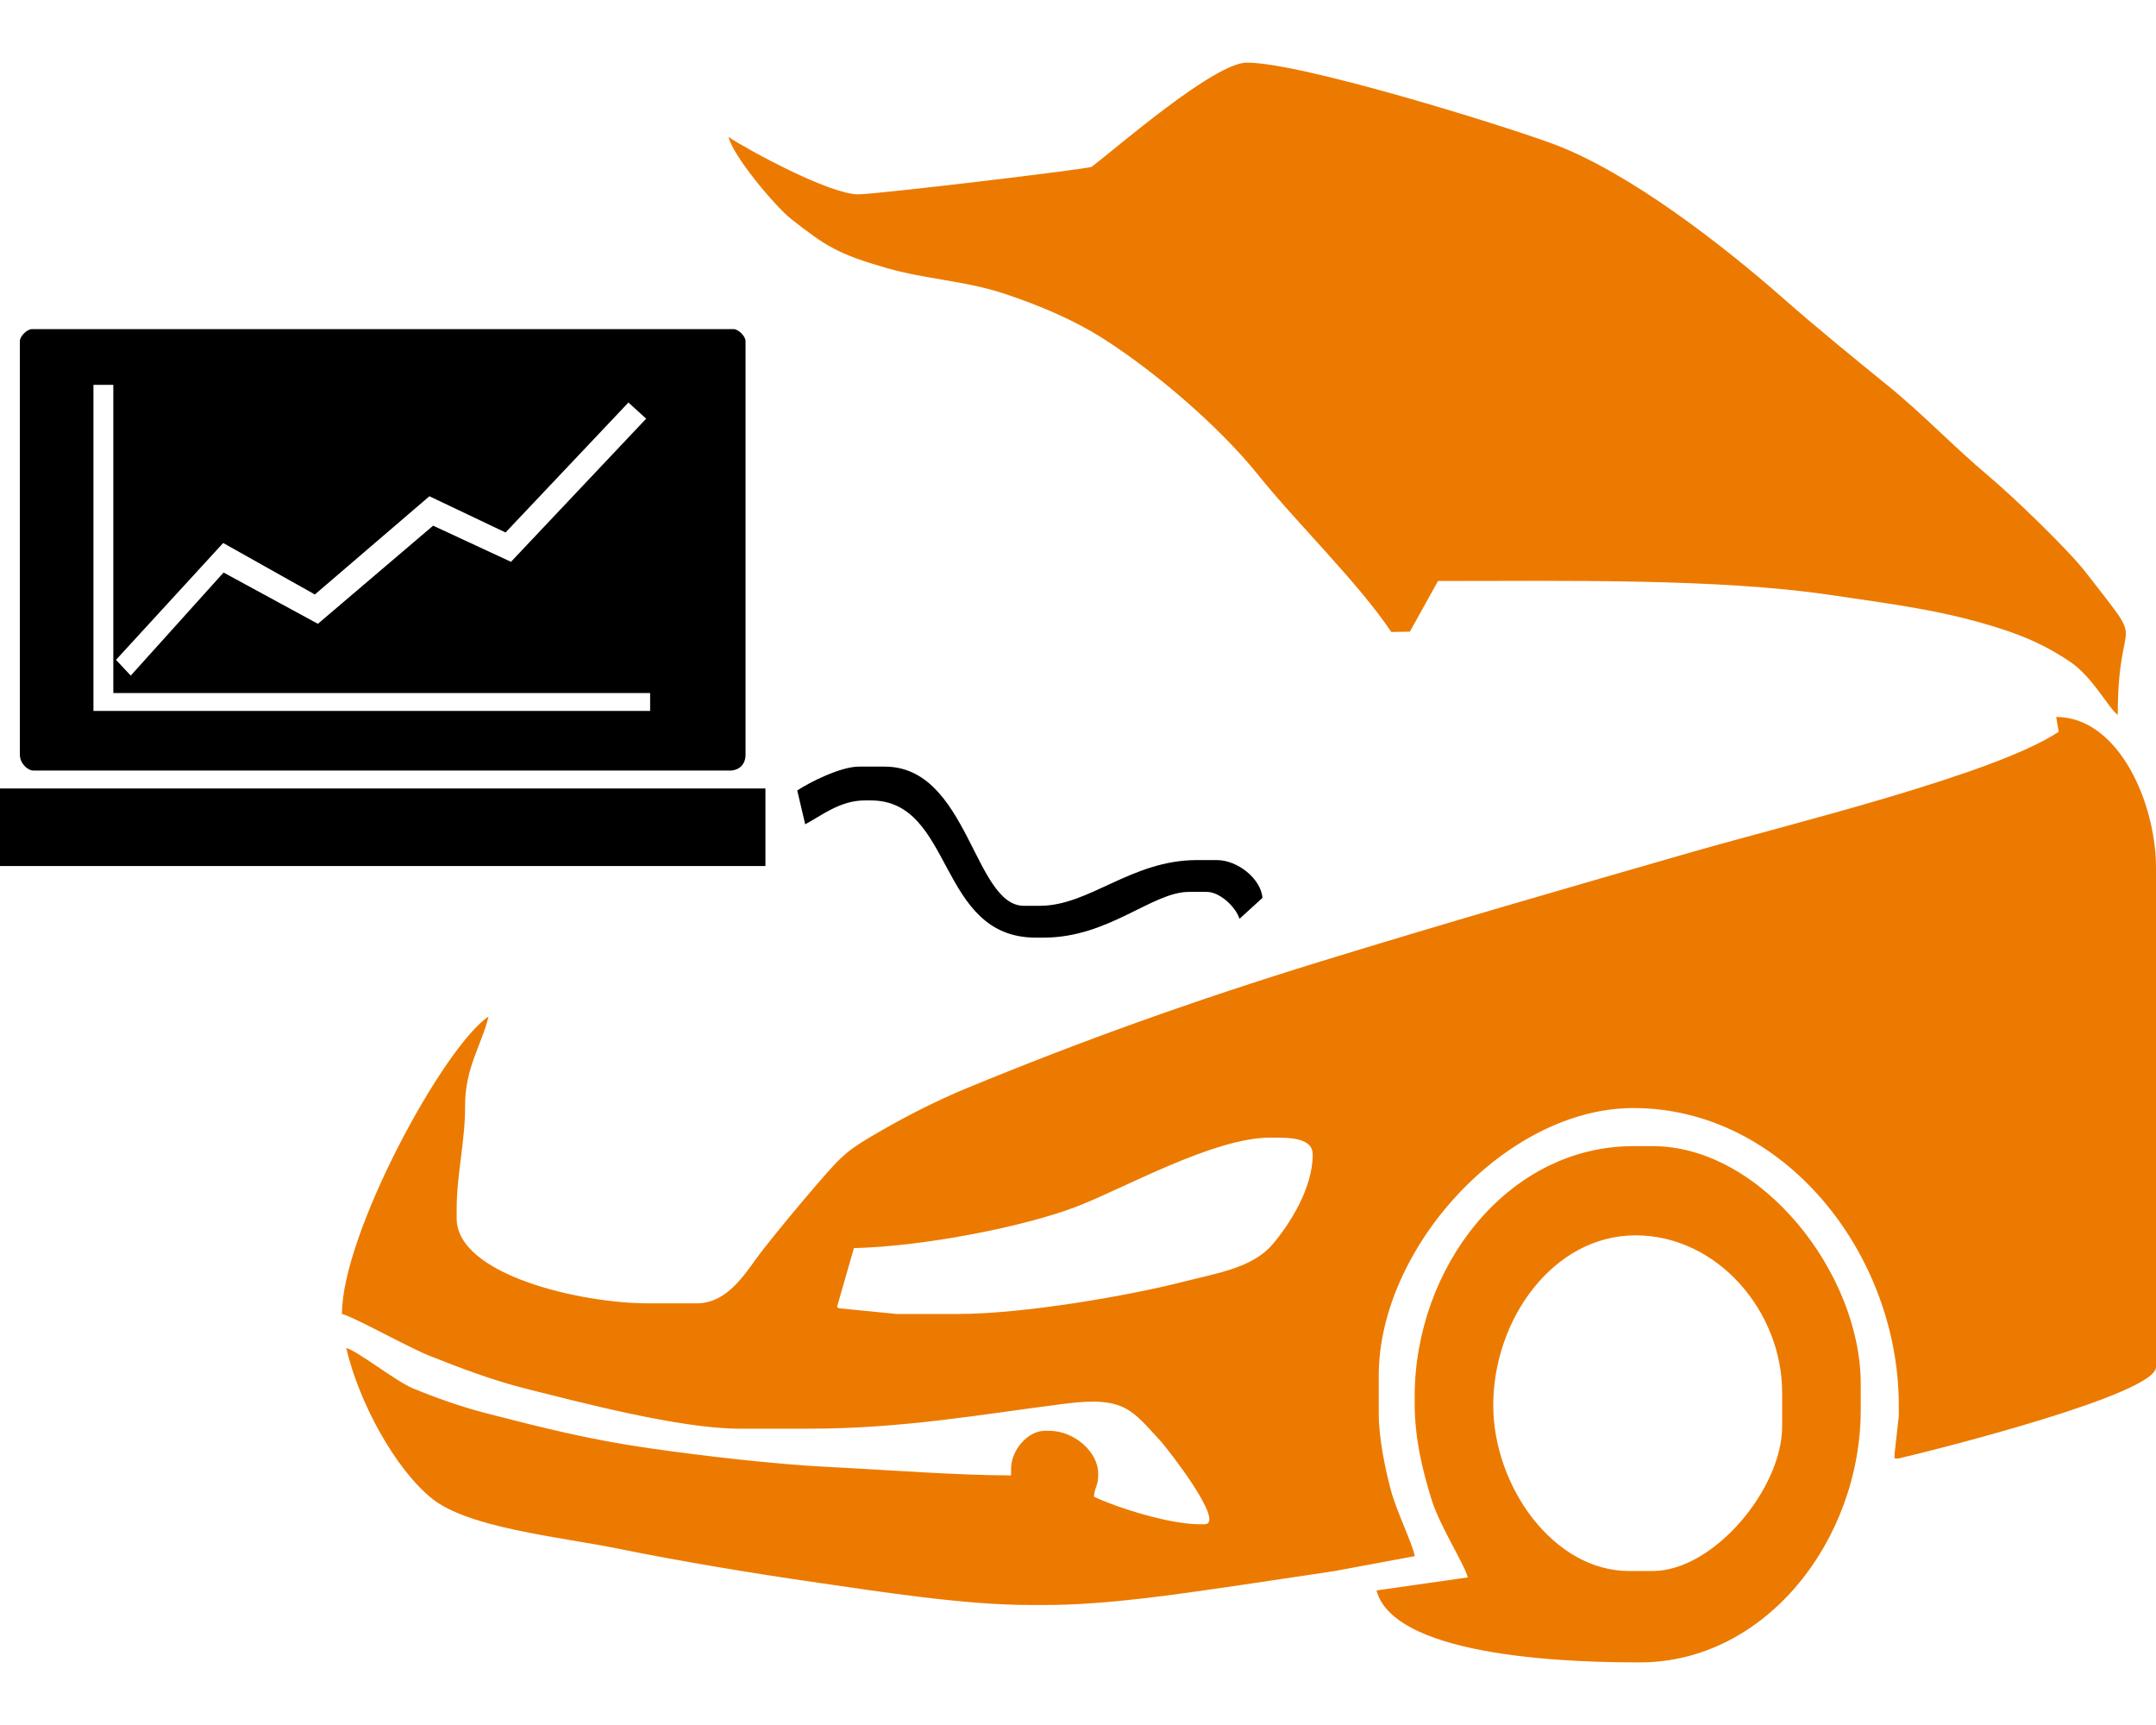 <?xml version="1.0" encoding="UTF-8"?>
<!DOCTYPE svg PUBLIC "-//W3C//DTD SVG 1.1//EN" "http://www.w3.org/Graphics/SVG/1.1/DTD/svg11.dtd">
<!-- Creator: CorelDRAW -->
<svg xmlns="http://www.w3.org/2000/svg" xml:space="preserve" width="250px" height="200px" style="shape-rendering:geometricPrecision; text-rendering:geometricPrecision; image-rendering:optimizeQuality; fill-rule:evenodd; clip-rule:evenodd"
viewBox="0 0 299.396 222.127"
 xmlns:xlink="http://www.w3.org/1999/xlink">
 <defs>
  <style type="text/css">
   <![CDATA[
    .fil1 {fill:#000}
    .fil0 {fill:#EC7A00}
   ]]>
  </style>
 </defs>
 <g id="Vrstva_x0020_1">
  <g id="_165000896">
   <path id="_90375040" class="fil0" d="M119.166 18.289c-3.939,0 -15.236,-6.118 -17.994,-7.965 0.627,2.69 6.528,9.685 8.68,11.379 4.82,3.794 6.536,4.884 13.246,6.813 5.563,1.599 10.942,1.752 16.461,3.597 5.025,1.68 9.671,3.668 13.769,6.29 7.26,4.644 16.069,12.226 21.335,18.783 5.454,6.792 13.931,14.984 18.542,21.871l2.575 -0.046 3.914 -7.034c17.624,0 38.784,-0.379 54.413,1.927 8.965,1.324 15.891,2.176 23.647,4.671 3.809,1.225 6.624,2.553 9.613,4.546 3.279,2.186 5.355,6.441 6.719,7.44 0,-15.138 4.466,-8.276 -4.424,-19.764 -2.461,-3.179 -10.192,-10.614 -13.479,-13.365 -4.768,-3.989 -9.073,-8.558 -13.994,-12.554 -4.749,-3.856 -10.027,-8.159 -14.632,-12.212 -8.113,-7.139 -21.257,-17.451 -31.978,-21.414 -6.882,-2.544 -34.831,-11.252 -42.433,-11.252 -4.492,0 -18.057,11.796 -21.529,14.459 -0.394,0.302 -29.906,3.83 -32.452,3.83zm88.197 168.144c0,-11.963 8.346,-23.599 19.764,-23.599 11.364,0 20.353,10.54 20.353,21.829l0 4.72c0,8.608 -9.498,20.06 -17.993,20.06l-3.245 0c-10.563,0 -18.878,-11.829 -18.878,-23.009zm-10.914 -0.295c0,5.062 1.163,9.595 2.397,13.533 1.091,3.482 4.587,8.981 4.978,10.657l-12.678 1.81c2.597,9.683 29.041,9.99 36.571,9.99 17.557,0 30.678,-17.1 30.678,-35.104l0 -3.54c0,-15.414 -13.819,-33.039 -28.908,-33.039l-2.655 0c-17.464,0 -30.383,16.802 -30.383,34.809l0 0.884zm-77.873 -21.534c9.581,-0.214 23.553,-2.941 30.848,-5.729 6.607,-2.525 19.071,-9.611 26.967,-9.611 2.413,0 5.9,-0.1 5.9,2.36 0,4.743 -3.29,9.769 -5.557,12.438 -2.803,3.301 -7.678,4.006 -12.469,5.229 -7.62,1.946 -22.141,4.458 -31.234,4.458l-8.554 0 -7.976 -0.789 -0.268 -0.181 2.345 -8.175zm144.512 28.614l0 0.59 0.59 0c5.674,-1.322 35.718,-8.927 35.718,-12.684l0 -69.322c0,-8.998 -5.184,-20.945 -13.864,-20.945l0.359 2.053c-8.953,5.965 -37.782,12.918 -50.698,16.633 -17.397,5.004 -34.722,10.005 -51.722,15.238 -17.649,5.433 -33.278,11.03 -49.515,17.741 -3.64,1.504 -7.865,3.643 -11.236,5.577 -5.01,2.875 -5.539,3.325 -9.222,7.593 -2.553,2.958 -5.231,6.193 -7.609,9.205 -2.105,2.667 -4.556,7.377 -9.142,7.377l-6.785 0c-9.316,0 -26.548,-3.947 -26.548,-11.799l0 -1.18c0,-5.024 1.189,-9.441 1.172,-14.463 -0.019,-5.286 2.373,-8.603 3.253,-12.381 -6.24,4.178 -20.354,30.151 -20.354,41.298 1.884,0.503 8.979,4.535 12.178,5.815 4.085,1.634 8.775,3.401 13.187,4.512 7.224,1.817 21.499,5.602 29.795,5.602l9.734 0c13.098,0 24.1,-2.024 35.474,-3.464 8.392,-1.063 9.3,0.851 13.422,5.305 0.676,0.731 9.096,11.433 5.971,11.433l-0.59 0c-4.399,0 -11.718,-2.38 -14.749,-3.835 0.115,-1.383 0.59,-1.459 0.59,-2.95l0 -0.295c0,-2.976 -3.346,-5.9 -6.784,-5.9l-0.59 0c-2.426,0 -4.719,2.678 -4.719,5.309l0 0.885c-7.318,0 -16.982,-0.754 -25.364,-1.173 -7.641,-0.382 -17.577,-1.555 -24.836,-2.597 -8.542,-1.226 -14.993,-2.886 -22.597,-4.836 -3.52,-0.903 -7.082,-2.163 -10.346,-3.517 -2.222,-0.922 -7.62,-5.159 -9.184,-5.576 1.753,7.525 6.731,16.702 11.864,20.879 5.066,4.122 17.827,5.361 25.776,6.967 9.097,1.838 18.58,3.412 27.974,4.769 8.636,1.247 20.231,3.078 29.369,3.078l2.064 0c8.834,0 18.921,-1.58 27.045,-2.749l13.09 -1.953 11.217 -2.083c-0.507,-2.18 -2.475,-6.048 -3.309,-9.08 -0.738,-2.688 -1.706,-7.232 -1.706,-10.684l0 -5.31c0,-17.706 17.648,-37.142 35.371,-37.142 20.864,0 36.846,20.233 36.846,41.272l0 1.475 -0.59 5.31z"/>
   <g>
    <path id="_90374536" class="fil1" d="M12.976 44.738l2.761 0 0 42.795 74.544 0 0 2.485 -77.304 0 0 -45.28zm57.982 24.576l-10.812 -5.02 -16.002 13.628 -13.099 -7.121 -12.889 14.312 -2.049 -2.188 14.885 -16.225 12.732 7.148 15.906 -13.64 10.572 5.032 17.065 -18.044 2.465 2.239 -18.774 19.879zm-68.198 -30.651l0 57.429c0,1.172 1.029,2.209 1.933,2.209l96.63 0c1.336,0 2.209,-0.873 2.209,-2.209l0 -57.429c0,-0.665 -0.992,-1.657 -1.657,-1.657l-97.459 0c-0.665,0 -1.657,0.992 -1.657,1.657z"/>
    <polygon id="_90374488" class="fil1" points="0,111.554 106.293,111.554 106.293,100.786 0,100.786 "/>
    <path id="_90374152" class="fil1" d="M110.711 101.063l1.105 4.694c2.292,-1.213 4.826,-3.313 8.283,-3.313l0.828 0c11.582,0 9.198,19.051 22.915,19.051l1.105 0c9.009,0 15.06,-6.35 20.154,-6.35l2.485 0c1.826,0 4.02,2.103 4.54,3.733l3.191 -2.905c-0.22,-2.646 -3.436,-5.246 -6.35,-5.246l-2.761 0c-9.108,0 -14.922,6.35 -21.811,6.35l-2.209 0c-6.944,0 -7.755,-19.327 -19.326,-19.327l-3.589 0c-2.577,0 -6.944,2.232 -8.559,3.313z"/>
   </g>
  </g>
 </g>
</svg>
